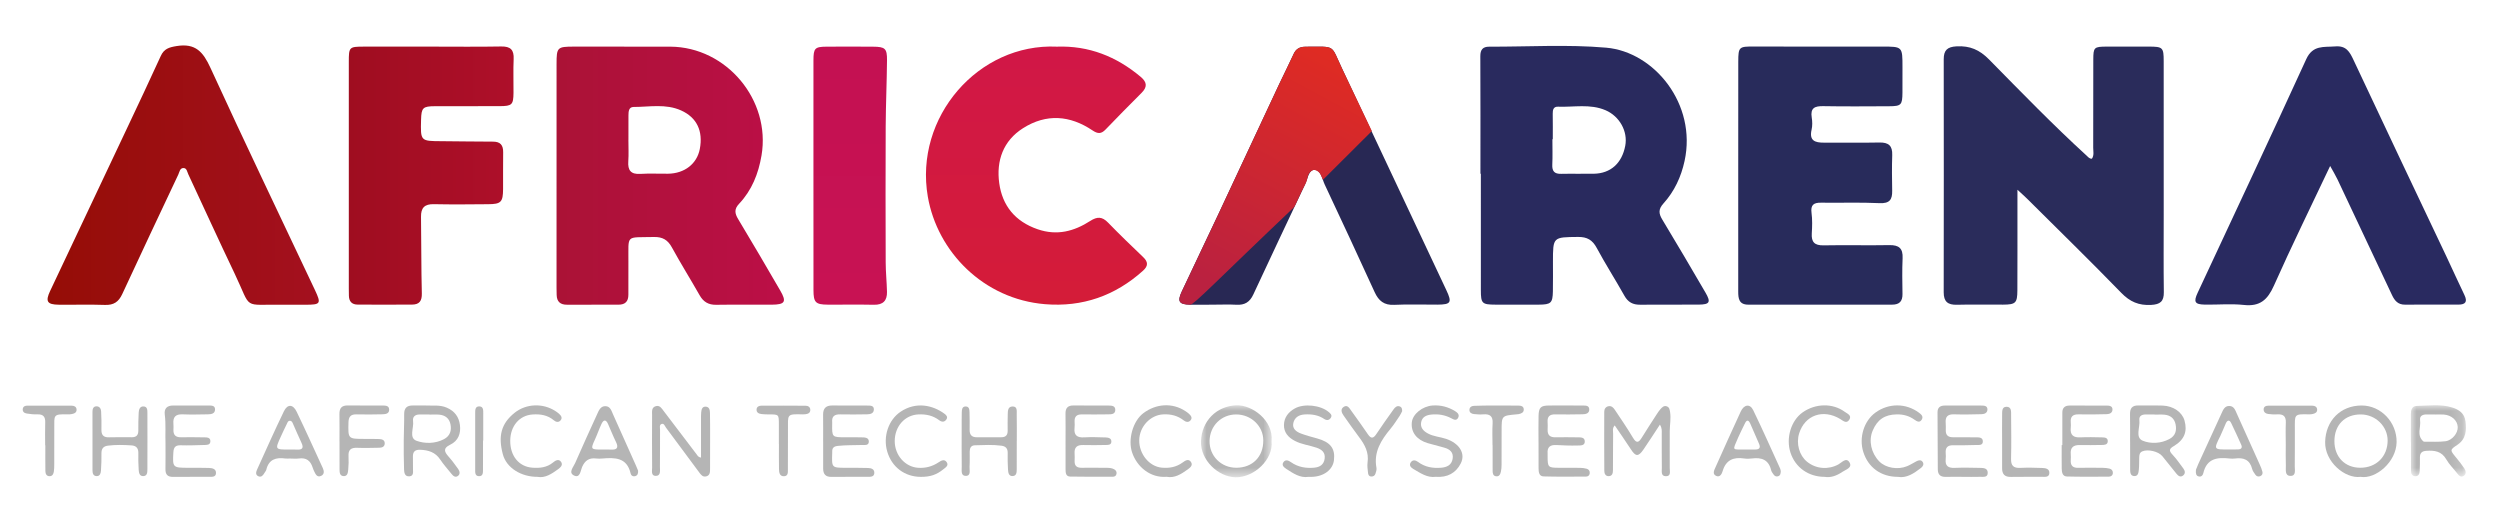 <?xml version="1.0" encoding="UTF-8"?>
<svg width="220px" height="46px" viewBox="0 0 220 46" version="1.1" xmlns="http://www.w3.org/2000/svg" xmlns:xlink="http://www.w3.org/1999/xlink">
    <title>logo-dark</title>
    <defs>
        <linearGradient x1="100%" y1="50%" x2="1.446%" y2="50%" id="linearGradient-1">
            <stop stop-color="#BC0F47" offset="0%"></stop>
            <stop stop-color="#AB1236" offset="100%"></stop>
        </linearGradient>
        <linearGradient x1="50%" y1="0%" x2="50%" y2="100%" id="linearGradient-2">
            <stop stop-color="#D11747" offset="0%"></stop>
            <stop stop-color="#D41C38" offset="100%"></stop>
        </linearGradient>
        <linearGradient x1="100%" y1="50%" x2="0%" y2="50%" id="linearGradient-3">
            <stop stop-color="#A4101F" offset="0%"></stop>
            <stop stop-color="#950D06" offset="100%"></stop>
        </linearGradient>
        <linearGradient x1="66.22%" y1="0%" x2="27.322%" y2="96.541%" id="linearGradient-4">
            <stop stop-color="#DF2B23" offset="0%"></stop>
            <stop stop-color="#BA2140" offset="100%"></stop>
        </linearGradient>
        <linearGradient x1="100%" y1="50%" x2="0%" y2="50%" id="linearGradient-5">
            <stop stop-color="#AE0F2A" offset="0%"></stop>
            <stop stop-color="#9F0D20" offset="100%"></stop>
        </linearGradient>
        <linearGradient x1="50%" y1="0%" x2="50%" y2="100%" id="linearGradient-6">
            <stop stop-color="#C41152" offset="0%"></stop>
            <stop stop-color="#C81253" offset="100%"></stop>
        </linearGradient>
        <polygon id="path-7" points="0 0 4.846 0 4.846 6.276 0 6.276"></polygon>
        <polygon id="path-9" points="0 0 6.228 0 6.228 6.335 0 6.335"></polygon>
    </defs>
    <g id="logo-dark" stroke="none" stroke-width="1" fill="none" fill-rule="evenodd">
        <g id="Group-92" transform="translate(2, 4)">
            <path d="M182.089,9.966 C182.298,9.653 182.201,9.315 182.202,8.999 C182.211,6.419 182.204,3.84 182.21,1.26 C182.213,0.159 182.271,0.106 183.403,0.101 C184.639,0.096 185.875,0.096 187.11,0.1 C188.323,0.105 188.404,0.179 188.405,1.372 C188.41,5.871 188.407,10.371 188.407,14.87 C188.407,17.15 188.386,19.43 188.417,21.709 C188.429,22.529 188.1,22.789 187.296,22.833 C186.218,22.892 185.438,22.558 184.676,21.774 C181.952,18.972 179.154,16.241 176.383,13.485 C176.155,13.259 175.912,13.047 175.535,12.698 C175.535,13.437 175.535,13.986 175.535,14.536 C175.534,16.876 175.54,19.216 175.529,21.555 C175.524,22.664 175.377,22.802 174.276,22.808 C172.919,22.815 171.562,22.782 170.207,22.819 C169.408,22.84 169.045,22.544 169.046,21.728 C169.057,14.889 169.057,8.049 169.048,1.21 C169.047,0.421 169.362,0.122 170.18,0.078 C171.353,0.016 172.193,0.377 173.037,1.233 C175.861,4.101 178.664,6.994 181.639,9.711 C181.766,9.828 181.876,9.98 182.089,9.966" id="Fill-1" fill="#2A2C5B"></path>
            <path d="M53.302,8.31 L53.299,8.31 C53.299,8.938 53.334,9.567 53.29,10.192 C53.233,10.988 53.511,11.357 54.36,11.302 C55.167,11.249 55.981,11.298 56.791,11.287 C58.246,11.266 59.329,10.417 59.582,9.116 C59.89,7.524 59.312,6.334 57.934,5.717 C56.58,5.11 55.156,5.413 53.76,5.413 C53.322,5.413 53.307,5.824 53.304,6.159 C53.297,6.876 53.302,7.593 53.302,8.31 L53.302,8.31 Z M52.929,0.105 C54.285,0.105 55.641,0.097 56.997,0.106 C61.944,0.141 65.839,4.811 65.014,9.678 C64.741,11.287 64.165,12.741 63.037,13.936 C62.599,14.4 62.652,14.776 62.962,15.288 C64.218,17.367 65.438,19.468 66.661,21.568 C67.238,22.56 67.09,22.804 65.907,22.812 C64.28,22.823 62.653,22.796 61.026,22.822 C60.342,22.833 59.897,22.565 59.565,21.979 C58.765,20.569 57.904,19.194 57.127,17.773 C56.764,17.109 56.305,16.838 55.543,16.856 C52.993,16.917 53.323,16.587 53.299,19.048 C53.29,20.008 53.29,20.968 53.297,21.927 C53.301,22.521 53.025,22.814 52.422,22.812 C50.915,22.808 49.409,22.806 47.902,22.815 C47.309,22.819 47.001,22.55 46.986,21.958 C46.98,21.748 46.975,21.538 46.975,21.329 C46.975,14.761 46.974,8.192 46.977,1.624 C46.978,0.163 47.041,0.104 48.499,0.102 C49.976,0.101 51.453,0.102 52.929,0.102 L52.929,0.105 Z" id="Fill-3" fill="url(#linearGradient-1)"></path>
            <path d="M134.645,8.25 L134.611,8.25 C134.611,8.997 134.637,9.746 134.602,10.491 C134.575,11.07 134.793,11.312 135.379,11.298 C136.34,11.276 137.303,11.308 138.264,11.289 C139.742,11.259 140.73,10.366 141.022,8.829 C141.264,7.553 140.514,6.227 139.289,5.701 C137.926,5.117 136.501,5.442 135.103,5.389 C134.705,5.374 134.634,5.664 134.64,6.006 C134.654,6.754 134.645,7.502 134.645,8.25 L134.645,8.25 Z M128.278,11.287 C128.278,7.84 128.287,4.394 128.269,0.948 C128.266,0.371 128.487,0.106 129.051,0.108 C132.483,0.117 135.936,-0.101 139.343,0.195 C143.577,0.564 147.332,5.163 146.243,10.163 C145.936,11.576 145.345,12.839 144.385,13.903 C143.931,14.406 143.954,14.782 144.281,15.322 C145.571,17.451 146.827,19.601 148.083,21.75 C148.575,22.591 148.458,22.798 147.481,22.806 C145.765,22.82 144.048,22.798 142.332,22.815 C141.695,22.821 141.266,22.596 140.946,22.022 C140.156,20.609 139.278,19.244 138.512,17.818 C138.134,17.114 137.664,16.843 136.87,16.851 C134.66,16.872 134.66,16.843 134.66,19.032 C134.66,19.901 134.671,20.771 134.654,21.64 C134.633,22.667 134.486,22.803 133.411,22.809 C132.146,22.816 130.881,22.815 129.616,22.809 C128.413,22.803 128.318,22.713 128.316,21.537 C128.312,18.12 128.315,14.703 128.315,11.287 L128.278,11.287 Z" id="Fill-5" fill="#292A5E"></path>
            <path d="M150.964,11.4 C150.964,8.072 150.958,4.744 150.968,1.415 C150.971,0.116 151.043,0.089 152.355,0.094 C156.12,0.108 159.886,0.101 163.651,0.1 C165.418,0.1 165.418,0.098 165.418,1.9 C165.418,2.65 165.423,3.399 165.416,4.149 C165.406,5.24 165.309,5.345 164.235,5.35 C162.307,5.358 160.379,5.376 158.452,5.341 C157.701,5.326 157.296,5.498 157.433,6.343 C157.491,6.693 157.498,7.075 157.419,7.418 C157.198,8.381 157.719,8.558 158.507,8.553 C160.133,8.54 161.761,8.576 163.386,8.541 C164.199,8.523 164.544,8.828 164.516,9.645 C164.481,10.693 164.493,11.744 164.512,12.793 C164.526,13.566 164.287,13.919 163.402,13.877 C161.689,13.795 159.969,13.861 158.252,13.836 C157.592,13.826 157.324,14.041 157.415,14.738 C157.493,15.328 157.475,15.938 157.437,16.534 C157.387,17.305 157.683,17.607 158.478,17.591 C160.405,17.553 162.334,17.606 164.261,17.57 C165.112,17.554 165.469,17.859 165.429,18.724 C165.38,19.771 165.405,20.823 165.419,21.872 C165.428,22.507 165.157,22.81 164.506,22.809 C160.288,22.803 156.071,22.802 151.854,22.81 C151.021,22.811 150.965,22.262 150.964,21.653 C150.964,18.235 150.964,14.817 150.964,11.4" id="Fill-7" fill="#282B5B"></path>
            <path d="M91.003,0.105 C93.821,0.005 96.245,0.97 98.381,2.762 C98.963,3.25 98.962,3.669 98.452,4.18 C97.391,5.243 96.331,6.308 95.293,7.394 C94.904,7.801 94.605,7.788 94.136,7.473 C92.155,6.143 90.076,5.983 88.03,7.279 C86.269,8.394 85.664,10.157 85.932,12.115 C86.202,14.086 87.319,15.486 89.309,16.173 C91.022,16.764 92.522,16.355 93.938,15.445 C94.564,15.043 94.992,15.058 95.506,15.587 C96.511,16.622 97.55,17.624 98.594,18.62 C99.042,19.046 99.055,19.4 98.588,19.82 C96.133,22.03 93.246,23.04 89.961,22.768 C84.546,22.32 80.488,18.154 79.649,13.311 C78.437,6.311 84.095,-0.209 91.003,0.105" id="Fill-9" fill="url(#linearGradient-2)"></path>
            <path d="M22.976,22.819 C19.24,22.751 20.218,23.363 18.639,20.057 C17.256,17.162 15.926,14.242 14.569,11.335 C14.471,11.124 14.44,10.801 14.165,10.788 C13.826,10.772 13.8,11.13 13.69,11.362 C12.042,14.862 10.383,18.358 8.762,21.87 C8.44,22.568 8.007,22.861 7.233,22.833 C5.878,22.785 4.521,22.83 3.165,22.814 C2.147,22.802 1.977,22.525 2.411,21.606 C4.664,16.832 6.924,12.061 9.177,7.288 C10.176,5.172 11.177,3.056 12.147,0.928 C12.436,0.294 12.871,0.163 13.542,0.053 C15.21,-0.219 15.88,0.574 16.523,1.977 C19.521,8.52 22.641,15.008 25.712,21.518 C26.283,22.729 26.22,22.814 24.875,22.818 C24.694,22.818 24.513,22.819 24.332,22.819 C23.88,22.819 23.428,22.819 22.976,22.819" id="Fill-11" fill="url(#linearGradient-3)"></path>
            <g id="Group-15" transform="translate(191.193, 0.076)" fill="#292A60">
                <path d="M11.86,10.529 C10.138,14.169 8.459,17.586 6.911,21.061 C6.359,22.3 5.687,22.916 4.269,22.76 C3.138,22.636 1.982,22.749 0.837,22.73 C-0.053,22.714 -0.176,22.495 0.199,21.691 C3.393,14.84 6.613,8.002 9.757,1.129 C10.334,-0.133 11.304,0.089 12.305,0.008 C13.272,-0.071 13.575,0.472 13.923,1.217 C16.618,6.975 19.355,12.714 22.075,18.46 C22.614,19.598 23.127,20.748 23.675,21.882 C23.962,22.475 23.778,22.729 23.149,22.73 C21.583,22.731 20.016,22.721 18.449,22.734 C17.836,22.739 17.539,22.392 17.304,21.891 C15.713,18.497 14.112,15.107 12.509,11.719 C12.344,11.371 12.141,11.042 11.86,10.529" id="Fill-13"></path>
            </g>
            <path d="M102.739,22.814 C101.761,22.796 101.582,22.537 101.988,21.669 C103.044,19.414 104.126,17.17 105.184,14.916 C106.993,11.06 108.79,7.199 110.597,3.342 C111.004,2.473 111.444,1.62 111.84,0.747 C112.043,0.302 112.371,0.121 112.834,0.114 C112.864,0.113 112.894,0.111 112.924,0.111 C115.586,0.111 115.087,-0.118 116.093,2.014 C119.164,8.523 122.226,15.036 125.285,21.549 C125.791,22.626 125.68,22.799 124.497,22.808 C123.231,22.817 121.963,22.762 120.701,22.826 C119.8,22.872 119.321,22.477 118.969,21.709 C117.523,18.544 116.056,15.388 114.574,12.239 C114.343,11.749 114.244,10.935 113.661,10.945 C113.158,10.953 113.07,11.75 112.845,12.229 C111.326,15.458 109.79,18.68 108.29,21.918 C107.978,22.589 107.53,22.859 106.806,22.818 C106.145,22.78 105.481,22.81 104.818,22.81 C104.125,22.816 103.431,22.827 102.739,22.814 Z" id="Fill-16" fill="#282854"></path>
            <path d="M102.739,22.814 C101.761,22.796 101.582,22.537 101.988,21.669 C103.044,19.414 104.126,17.17 105.184,14.916 C106.993,11.06 108.79,7.199 110.597,3.342 C111.004,2.473 111.444,1.62 111.84,0.747 C112.043,0.302 112.371,0.121 112.834,0.114 C112.864,0.113 112.894,0.111 112.924,0.111 C115.586,0.111 115.087,-0.118 116.093,2.014 C116.888,3.7 117.765,5.539 118.723,7.532 C116.736,9.516 115.302,10.945 114.42,11.82 C114.222,11.459 114.222,11.091 113.661,10.945 C113.527,10.945 113.286,11.091 113.165,11.315 C113.073,11.486 113.038,11.872 112.924,12.087 C112.336,13.187 112.005,14.117 111.84,14.272 C105.184,20.587 103.073,22.82 102.739,22.814 Z" id="Fill-16" fill="url(#linearGradient-4)"></path>
            <path d="M35.962,0.102 C38.009,0.102 40.057,0.128 42.104,0.09 C42.934,0.075 43.239,0.39 43.201,1.202 C43.155,2.189 43.199,3.18 43.188,4.169 C43.177,5.221 43.055,5.337 41.967,5.341 C40.069,5.347 38.172,5.338 36.275,5.346 C35.208,5.351 35.082,5.484 35.054,6.533 C35.003,8.422 35.003,8.416 36.863,8.425 C38.368,8.432 39.873,8.466 41.378,8.464 C42.042,8.463 42.288,8.778 42.278,9.407 C42.26,10.485 42.28,11.565 42.271,12.644 C42.262,13.783 42.092,13.961 40.97,13.97 C39.374,13.983 37.777,14.003 36.182,13.967 C35.362,13.949 35.037,14.287 35.049,15.083 C35.082,17.329 35.064,19.577 35.121,21.823 C35.138,22.486 34.901,22.799 34.27,22.804 C32.675,22.817 31.079,22.809 29.483,22.805 C28.967,22.803 28.712,22.53 28.703,22.021 C28.699,21.812 28.695,21.602 28.695,21.392 C28.694,14.739 28.694,8.085 28.695,1.432 C28.695,0.143 28.731,0.106 29.999,0.103 C31.987,0.099 33.974,0.102 35.962,0.102" id="Fill-18" fill="url(#linearGradient-5)"></path>
            <path d="M69.583,11.376 C69.583,8.021 69.579,4.666 69.584,1.311 C69.586,0.232 69.707,0.113 70.77,0.106 C72.125,0.097 73.479,0.098 74.834,0.108 C75.886,0.115 76.066,0.265 76.057,1.297 C76.04,3.242 75.951,5.187 75.941,7.132 C75.922,11.116 75.928,15.1 75.941,19.085 C75.944,19.951 76.035,20.817 76.055,21.684 C76.073,22.447 75.719,22.837 74.901,22.819 C73.547,22.789 72.192,22.821 70.838,22.809 C69.771,22.801 69.588,22.618 69.586,21.531 C69.578,18.146 69.583,14.761 69.583,11.376" id="Fill-20" fill="url(#linearGradient-6)"></path>
            <path d="M144.071,33.369 C143.552,34.156 143.101,34.866 142.624,35.558 C142.174,36.21 141.939,36.189 141.516,35.537 C141.061,34.836 140.58,34.15 140.096,33.436 C139.863,33.689 139.958,33.945 139.955,34.174 C139.941,35.241 139.95,36.309 139.94,37.376 C139.938,37.627 139.889,37.899 139.559,37.902 C139.276,37.904 139.18,37.663 139.179,37.437 C139.167,35.703 139.166,33.968 139.174,32.234 C139.175,32 139.29,31.795 139.552,31.746 C139.813,31.698 139.978,31.872 140.101,32.057 C140.644,32.871 141.201,33.679 141.7,34.52 C142.012,35.046 142.209,34.948 142.479,34.51 C142.91,33.81 143.361,33.122 143.807,32.431 C143.904,32.282 144.004,32.132 144.123,32.001 C144.272,31.837 144.438,31.659 144.697,31.765 C144.912,31.854 144.933,32.056 144.967,32.262 C145.058,32.819 144.942,33.369 144.938,33.922 C144.929,35.012 144.941,36.102 144.938,37.192 C144.937,37.484 145.068,37.913 144.595,37.908 C144.139,37.903 144.246,37.464 144.242,37.177 C144.226,36.177 144.238,35.176 144.233,34.175 C144.232,33.939 144.276,33.69 144.071,33.369" id="Fill-22" fill="#B5B5B5"></path>
            <path d="M187.61,32.488 L187.61,32.471 C187.365,32.471 187.12,32.475 186.876,32.471 C186.521,32.466 186.214,32.572 186.265,32.981 C186.342,33.603 185.867,34.501 186.571,34.787 C187.255,35.066 188.145,35.039 188.901,34.638 C189.439,34.353 189.563,33.89 189.452,33.342 C189.346,32.821 188.995,32.543 188.476,32.493 C188.189,32.466 187.898,32.488 187.61,32.488 L187.61,32.488 Z M185.447,34.853 C185.447,34.053 185.459,33.254 185.442,32.455 C185.431,31.932 185.628,31.666 186.183,31.681 C186.897,31.7 187.612,31.666 188.325,31.692 C189.258,31.727 190.03,32.274 190.236,33.004 C190.508,33.967 190.227,34.704 189.292,35.257 C188.891,35.494 188.846,35.649 189.166,35.993 C189.528,36.381 189.836,36.821 190.151,37.251 C190.294,37.447 190.322,37.685 190.107,37.849 C189.878,38.024 189.688,37.883 189.536,37.696 C189.117,37.178 188.704,36.654 188.281,36.138 C187.939,35.72 186.999,35.507 186.522,35.72 C186.267,35.833 186.258,36.053 186.251,36.277 C186.24,36.632 186.255,36.99 186.216,37.341 C186.189,37.596 186.154,37.931 185.782,37.892 C185.47,37.86 185.455,37.563 185.453,37.318 C185.445,36.496 185.45,35.674 185.45,34.853 L185.447,34.853 Z" id="Fill-24" fill="#B5B5B5"></path>
            <g id="Group-28" transform="translate(210.154, 31.662)">
                <mask id="mask-8" fill="white">
                    <use xlink:href="#path-7"></use>
                </mask>
                <g id="Clip-27"></g>
                <path d="M2.155,0.815 L2.155,0.81 C1.91,0.81 1.664,0.813 1.419,0.809 C1.059,0.803 0.756,0.917 0.814,1.326 C0.901,1.948 0.484,2.653 1.109,3.186 C1.138,3.211 1.195,3.21 1.239,3.209 C1.84,3.202 2.448,3.243 3.042,3.168 C3.653,3.092 4.156,2.442 4.127,1.903 C4.097,1.327 3.576,0.864 2.891,0.818 C2.647,0.802 2.401,0.815 2.155,0.815 L2.155,0.815 Z M0,3.19 C0,2.39 -0.001,1.591 0.001,0.791 C0.001,0.43 0.09,0.069 0.512,0.06 C1.552,0.039 2.601,-0.124 3.632,0.195 C4.261,0.388 4.723,0.728 4.807,1.406 C4.906,2.203 4.869,2.966 4.095,3.483 C3.426,3.931 3.438,3.939 3.97,4.585 C4.224,4.894 4.472,5.209 4.695,5.54 C4.835,5.75 4.911,6.026 4.667,6.202 C4.403,6.391 4.226,6.184 4.066,5.976 C3.754,5.571 3.373,5.208 3.123,4.769 C2.709,4.041 2.084,3.959 1.353,4.011 C0.958,4.039 0.795,4.215 0.799,4.595 C0.802,4.995 0.799,5.395 0.779,5.794 C0.767,6.03 0.682,6.249 0.394,6.246 C0.107,6.243 0.017,6.022 0.014,5.788 C0.004,4.922 0.01,4.056 0.01,3.19 L0,3.19 Z" id="Fill-26" fill="#B5B5B5" mask="url(#mask-8)"></path>
            </g>
            <path d="M35.787,32.485 L35.787,32.475 C35.497,32.475 35.206,32.474 34.915,32.475 C34.53,32.476 34.295,32.677 34.35,33.051 C34.438,33.651 33.955,34.538 34.659,34.792 C35.385,35.054 36.296,35.056 37.074,34.645 C37.599,34.367 37.754,33.894 37.643,33.341 C37.539,32.819 37.181,32.538 36.658,32.49 C36.37,32.463 36.078,32.485 35.787,32.485 M35.499,31.684 C36.048,31.721 36.697,31.602 37.325,31.878 C38.007,32.178 38.382,32.679 38.473,33.396 C38.57,34.154 38.324,34.795 37.623,35.132 C36.979,35.441 37.089,35.745 37.467,36.173 C37.776,36.522 38.056,36.9 38.326,37.282 C38.46,37.472 38.515,37.725 38.296,37.884 C38.066,38.051 37.878,37.883 37.73,37.699 C37.396,37.282 37.033,36.883 36.739,36.439 C36.309,35.789 35.689,35.604 34.966,35.579 C34.548,35.564 34.332,35.734 34.337,36.159 C34.341,36.538 34.338,36.916 34.343,37.294 C34.346,37.56 34.406,37.886 34.027,37.917 C33.621,37.951 33.567,37.594 33.557,37.316 C33.526,36.451 33.526,35.585 33.53,34.719 C33.534,33.964 33.577,33.207 33.567,32.452 C33.56,31.909 33.805,31.674 34.333,31.683 C34.691,31.689 35.049,31.684 35.499,31.684" id="Fill-29" fill="#B5B5B5"></path>
            <path d="M59.689,36.272 C59.689,35.137 59.688,34.051 59.689,32.965 C59.689,32.743 59.684,32.519 59.704,32.299 C59.727,32.049 59.78,31.769 60.103,31.785 C60.416,31.799 60.472,32.078 60.477,32.328 C60.491,33.017 60.489,33.706 60.49,34.395 C60.491,35.351 60.492,36.306 60.485,37.262 C60.484,37.528 60.49,37.828 60.157,37.919 C59.836,38.007 59.673,37.764 59.512,37.547 C58.545,36.244 57.581,34.939 56.611,33.638 C56.509,33.501 56.437,33.249 56.242,33.302 C55.995,33.368 56.086,33.638 56.084,33.823 C56.075,34.912 56.089,36.001 56.074,37.09 C56.07,37.4 56.176,37.879 55.704,37.879 C55.266,37.878 55.39,37.413 55.387,37.13 C55.373,35.596 55.377,34.063 55.384,32.529 C55.386,32.23 55.31,31.859 55.711,31.742 C56.06,31.641 56.223,31.931 56.398,32.161 C57.367,33.437 58.336,34.712 59.306,35.986 C59.384,36.088 59.432,36.224 59.689,36.272" id="Fill-31" fill="#B5B5B5"></path>
            <path d="M205.7,37.162 C207.106,37.167 208.104,36.181 208.112,34.776 C208.12,33.522 207.054,32.478 205.758,32.47 C204.353,32.46 203.431,33.389 203.428,34.818 C203.426,36.208 204.346,37.157 205.7,37.162 M205.729,37.964 C204.344,38.14 202.566,36.618 202.613,34.882 C202.662,33.022 203.96,31.683 205.83,31.684 C207.525,31.685 208.926,33.162 208.901,34.906 C208.877,36.654 207.071,38.182 205.729,37.964" id="Fill-33" fill="#B5B5B5"></path>
            <g id="Group-37" transform="translate(103.684, 31.666)">
                <mask id="mask-10" fill="white">
                    <use xlink:href="#path-9"></use>
                </mask>
                <g id="Clip-36"></g>
                <path d="M3.1,0.805 C1.794,0.804 0.781,1.81 0.757,3.13 C0.733,4.454 1.775,5.5 3.114,5.498 C4.539,5.495 5.498,4.52 5.488,3.084 C5.48,1.824 4.412,0.805 3.1,0.805 M6.216,3.162 C6.384,4.761 4.679,6.363 3.043,6.334 C1.522,6.308 -0.058,4.818 0.002,3.164 C0.066,1.384 1.362,0.066 3.119,0.001 C4.492,-0.049 6.397,1.32 6.216,3.162" id="Fill-35" fill="#B5B5B5" mask="url(#mask-10)"></path>
            </g>
            <path d="M133.389,34.871 C133.389,34.116 133.375,33.36 133.393,32.605 C133.41,31.859 133.581,31.691 134.304,31.685 C135.286,31.676 136.269,31.679 137.252,31.689 C137.509,31.691 137.855,31.654 137.855,32.039 C137.855,32.38 137.551,32.452 137.273,32.456 C136.469,32.47 135.664,32.481 134.861,32.465 C134.375,32.455 134.156,32.651 134.189,33.137 C134.204,33.358 134.2,33.582 134.191,33.803 C134.17,34.284 134.397,34.491 134.876,34.482 C135.523,34.469 136.171,34.476 136.819,34.485 C137.084,34.489 137.433,34.465 137.46,34.812 C137.492,35.242 137.075,35.197 136.82,35.205 C136.197,35.225 135.571,35.194 134.948,35.163 C134.412,35.135 134.143,35.348 134.19,35.9 C134.197,35.989 134.19,36.078 134.19,36.167 C134.19,37.11 134.237,37.16 135.159,37.165 C135.785,37.168 136.41,37.16 137.035,37.17 C137.234,37.173 137.437,37.196 137.628,37.249 C137.815,37.302 137.923,37.45 137.897,37.657 C137.874,37.839 137.744,37.939 137.576,37.939 C136.326,37.944 135.075,37.962 133.826,37.924 C133.429,37.912 133.397,37.523 133.394,37.205 C133.386,36.427 133.391,35.649 133.391,34.871 L133.389,34.871 Z" id="Fill-38" fill="#B5B5B5"></path>
            <path d="M70.436,34.831 C70.436,34.053 70.443,33.275 70.433,32.497 C70.426,31.944 70.674,31.677 71.239,31.683 C72.267,31.693 73.294,31.68 74.321,31.69 C74.58,31.692 74.925,31.67 74.899,32.062 C74.878,32.395 74.574,32.456 74.295,32.46 C73.514,32.47 72.731,32.483 71.95,32.464 C71.447,32.452 71.182,32.63 71.232,33.159 C71.236,33.203 71.233,33.248 71.232,33.292 C71.215,34.479 71.215,34.479 72.387,34.48 C72.856,34.481 73.325,34.472 73.794,34.486 C74.078,34.494 74.463,34.479 74.457,34.865 C74.451,35.238 74.068,35.153 73.819,35.16 C73.127,35.18 72.437,35.165 71.746,35.237 C71.369,35.277 71.221,35.414 71.236,35.768 C71.238,35.812 71.235,35.857 71.234,35.901 C71.192,37.165 71.192,37.163 72.448,37.166 C73.095,37.167 73.743,37.163 74.39,37.183 C74.669,37.192 74.959,37.278 74.94,37.63 C74.921,37.963 74.628,37.96 74.381,37.961 C73.309,37.965 72.237,37.953 71.165,37.966 C70.644,37.973 70.438,37.715 70.438,37.232 C70.439,36.432 70.438,35.631 70.438,34.831 L70.436,34.831 Z" id="Fill-40" fill="#B5B5B5"></path>
            <path d="M179.486,35.163 C179.486,34.209 179.487,33.255 179.486,32.301 C179.485,31.881 179.715,31.691 180.113,31.689 C181.207,31.684 182.301,31.685 183.395,31.691 C183.622,31.693 183.885,31.722 183.898,32.013 C183.911,32.318 183.663,32.44 183.403,32.446 C182.578,32.467 181.751,32.482 180.925,32.463 C180.4,32.45 180.184,32.668 180.227,33.177 C180.24,33.332 180.242,33.49 180.226,33.644 C180.159,34.289 180.459,34.522 181.088,34.488 C181.712,34.454 182.339,34.476 182.964,34.488 C183.208,34.493 183.507,34.507 183.482,34.855 C183.46,35.145 183.187,35.154 182.964,35.157 C182.316,35.168 181.668,35.177 181.021,35.164 C180.463,35.152 180.178,35.376 180.226,35.956 C180.241,36.132 180.239,36.312 180.227,36.489 C180.195,36.966 180.399,37.182 180.893,37.169 C181.607,37.15 182.322,37.161 183.037,37.169 C183.236,37.171 183.439,37.189 183.632,37.236 C183.819,37.281 183.944,37.418 183.933,37.625 C183.921,37.842 183.767,37.945 183.573,37.946 C182.346,37.951 181.117,37.965 179.89,37.932 C179.491,37.921 179.437,37.553 179.432,37.23 C179.422,36.542 179.429,35.852 179.429,35.163 C179.448,35.163 179.467,35.163 179.486,35.163" id="Fill-42" fill="#B5B5B5"></path>
            <path d="M91.768,34.818 C91.768,34.016 91.779,33.215 91.764,32.414 C91.754,31.913 91.959,31.675 92.476,31.681 C93.504,31.693 94.533,31.681 95.562,31.689 C95.833,31.691 96.151,31.706 96.145,32.078 C96.14,32.443 95.824,32.459 95.552,32.462 C94.77,32.471 93.987,32.478 93.204,32.467 C92.75,32.46 92.542,32.657 92.564,33.108 C92.573,33.285 92.581,33.465 92.561,33.641 C92.489,34.279 92.76,34.528 93.404,34.488 C94.028,34.45 94.656,34.477 95.282,34.494 C95.532,34.501 95.822,34.559 95.8,34.882 C95.78,35.179 95.487,35.155 95.271,35.159 C94.623,35.17 93.974,35.182 93.326,35.162 C92.791,35.146 92.526,35.354 92.564,35.905 C92.579,36.127 92.573,36.351 92.566,36.573 C92.552,37.002 92.771,37.169 93.184,37.164 C93.9,37.156 94.615,37.164 95.331,37.167 C95.577,37.168 95.825,37.172 96.048,37.298 C96.195,37.382 96.28,37.503 96.255,37.682 C96.228,37.87 96.103,37.952 95.929,37.953 C94.677,37.954 93.425,37.964 92.174,37.938 C91.779,37.93 91.771,37.583 91.769,37.288 C91.765,36.464 91.768,35.641 91.768,34.818" id="Fill-44" fill="#B5B5B5"></path>
            <path d="M12.564,34.994 C12.529,34.215 12.611,33.347 12.5,32.48 C12.433,31.961 12.692,31.684 13.232,31.685 C14.261,31.687 15.289,31.679 16.317,31.688 C16.575,31.69 16.928,31.651 16.924,32.034 C16.921,32.413 16.58,32.457 16.282,32.461 C15.544,32.472 14.805,32.493 14.069,32.462 C13.448,32.437 13.208,32.705 13.26,33.297 C13.275,33.474 13.269,33.654 13.263,33.831 C13.249,34.277 13.46,34.484 13.91,34.479 C14.581,34.471 15.252,34.472 15.922,34.486 C16.181,34.491 16.531,34.466 16.513,34.849 C16.499,35.176 16.177,35.154 15.937,35.16 C15.266,35.178 14.595,35.207 13.926,35.185 C13.47,35.169 13.284,35.33 13.258,35.789 C13.179,37.136 13.194,37.164 14.565,37.166 C15.169,37.166 15.773,37.16 16.376,37.179 C16.671,37.189 17.015,37.247 17.008,37.625 C17.001,38 16.651,37.959 16.391,37.961 C15.34,37.967 14.289,37.953 13.238,37.967 C12.749,37.974 12.552,37.758 12.56,37.284 C12.574,36.55 12.564,35.815 12.564,34.994" id="Fill-46" fill="#B5B5B5"></path>
            <path d="M170.71,37.962 C170.218,37.962 169.726,37.952 169.234,37.965 C168.762,37.978 168.527,37.775 168.526,37.296 C168.522,35.626 168.514,33.957 168.502,32.288 C168.5,31.856 168.739,31.691 169.135,31.689 C170.208,31.686 171.281,31.682 172.355,31.69 C172.597,31.692 172.898,31.695 172.894,32.04 C172.89,32.344 172.629,32.443 172.372,32.449 C171.567,32.468 170.761,32.487 169.957,32.461 C169.4,32.444 169.175,32.669 169.221,33.211 C169.24,33.432 169.231,33.655 169.228,33.878 C169.222,34.301 169.443,34.479 169.852,34.478 C170.523,34.475 171.194,34.475 171.865,34.484 C172.13,34.488 172.477,34.47 172.49,34.827 C172.503,35.219 172.137,35.153 171.884,35.16 C171.213,35.178 170.542,35.193 169.872,35.182 C169.375,35.173 169.184,35.402 169.222,35.875 C169.237,36.052 169.239,36.233 169.221,36.409 C169.16,37.002 169.443,37.196 170.01,37.172 C170.747,37.142 171.486,37.159 172.224,37.173 C172.535,37.179 172.923,37.182 172.92,37.613 C172.917,38.041 172.525,37.953 172.253,37.96 C171.739,37.975 171.224,37.964 170.71,37.964 L170.71,37.962 Z" id="Fill-48" fill="#B5B5B5"></path>
            <path d="M151.666,35.557 C151.933,35.557 152.201,35.559 152.468,35.557 C152.84,35.554 152.945,35.387 152.793,35.046 C152.532,34.457 152.286,33.863 152.022,33.276 C151.878,32.956 151.716,32.905 151.547,33.272 C151.361,33.675 151.144,34.065 150.971,34.473 C150.433,35.74 150.379,35.537 151.666,35.557 M154.709,37.469 C154.699,37.683 154.67,37.859 154.454,37.915 C154.277,37.962 154.15,37.878 154.059,37.735 C153.987,37.623 153.891,37.512 153.862,37.388 C153.647,36.456 153.016,36.229 152.154,36.347 C151.935,36.377 151.703,36.38 151.485,36.346 C150.546,36.202 149.881,36.479 149.594,37.452 C149.523,37.694 149.362,38.027 149.033,37.884 C148.664,37.724 148.844,37.386 148.958,37.131 C149.694,35.486 150.431,33.842 151.188,32.208 C151.476,31.586 152,31.515 152.278,32.087 C153.103,33.788 153.869,35.517 154.654,37.237 C154.69,37.316 154.695,37.409 154.709,37.469" id="Fill-50" fill="#B5B5B5"></path>
            <path d="M10.975,34.817 C10.975,35.64 10.98,36.463 10.971,37.285 C10.968,37.549 10.973,37.884 10.612,37.898 C10.252,37.911 10.221,37.569 10.203,37.313 C10.168,36.826 10.168,36.335 10.174,35.847 C10.179,35.432 9.971,35.221 9.577,35.195 C8.886,35.149 8.194,35.131 7.503,35.216 C7.103,35.266 6.923,35.477 6.928,35.886 C6.935,36.396 6.921,36.909 6.885,37.418 C6.869,37.633 6.806,37.897 6.517,37.898 C6.185,37.899 6.14,37.62 6.139,37.372 C6.131,35.66 6.132,33.948 6.138,32.235 C6.138,32.007 6.192,31.761 6.486,31.756 C6.758,31.751 6.886,31.962 6.898,32.197 C6.926,32.73 6.94,33.264 6.926,33.797 C6.913,34.273 7.097,34.497 7.591,34.483 C8.261,34.465 8.932,34.473 9.602,34.477 C9.992,34.48 10.172,34.296 10.172,33.908 C10.172,33.375 10.171,32.84 10.205,32.308 C10.221,32.041 10.307,31.731 10.661,31.767 C10.982,31.8 10.969,32.107 10.972,32.348 C10.98,33.171 10.975,33.994 10.975,34.817" id="Fill-52" fill="#B5B5B5"></path>
            <path d="M194.108,35.55 C194.397,35.55 194.685,35.56 194.973,35.547 C195.231,35.535 195.341,35.394 195.231,35.147 C194.941,34.503 194.652,33.858 194.341,33.223 C194.193,32.922 194.006,32.966 193.875,33.248 C193.708,33.608 193.576,33.986 193.4,34.341 C192.794,35.565 192.79,35.563 194.108,35.55 M191.243,37.338 C191.289,37.223 191.358,37.036 191.44,36.854 C192.124,35.358 192.807,33.861 193.497,32.367 C193.636,32.066 193.77,31.717 194.181,31.725 C194.592,31.734 194.7,32.091 194.837,32.395 C195.513,33.896 196.191,35.395 196.865,36.897 C196.955,37.098 197.042,37.305 197.094,37.519 C197.133,37.676 197.072,37.834 196.901,37.902 C196.738,37.967 196.581,37.924 196.482,37.785 C196.368,37.623 196.235,37.452 196.189,37.266 C195.985,36.449 195.434,36.245 194.675,36.35 C194.522,36.371 194.361,36.366 194.207,36.349 C193.129,36.224 192.195,36.339 191.896,37.624 C191.851,37.817 191.719,37.999 191.455,37.918 C191.277,37.864 191.206,37.696 191.243,37.338" id="Fill-54" fill="#B5B5B5"></path>
            <path d="M23.481,35.562 C23.682,35.562 23.883,35.551 24.083,35.564 C24.555,35.595 24.774,35.471 24.528,34.962 C24.268,34.423 24.043,33.867 23.796,33.321 C23.742,33.204 23.698,33.052 23.546,33.032 C23.343,33.005 23.298,33.191 23.233,33.322 C23.054,33.679 22.887,34.042 22.72,34.405 C22.19,35.562 22.191,35.562 23.481,35.562 M23.507,36.351 C23.373,36.351 23.236,36.367 23.105,36.348 C22.278,36.23 21.65,36.43 21.434,37.337 C21.409,37.44 21.324,37.529 21.268,37.625 C21.149,37.828 20.999,38.024 20.74,37.912 C20.471,37.797 20.522,37.544 20.616,37.336 C21.397,35.616 22.163,33.888 22.986,32.188 C23.298,31.543 23.786,31.565 24.102,32.223 C24.893,33.865 25.641,35.527 26.403,37.183 C26.525,37.447 26.559,37.737 26.255,37.878 C25.921,38.033 25.781,37.753 25.662,37.506 C25.604,37.385 25.551,37.262 25.51,37.135 C25.324,36.547 24.955,36.256 24.31,36.346 C24.047,36.382 23.775,36.352 23.507,36.351" id="Fill-56" fill="#B5B5B5"></path>
            <path d="M51.185,35.562 C51.362,35.562 51.541,35.551 51.717,35.564 C52.263,35.602 52.475,35.438 52.201,34.882 C51.947,34.367 51.739,33.831 51.506,33.306 C51.32,32.887 51.105,32.932 50.933,33.302 C50.718,33.762 50.555,34.246 50.342,34.706 C49.973,35.504 49.995,35.553 50.852,35.562 C50.963,35.563 51.074,35.562 51.185,35.562 M54.154,37.423 C54.164,37.668 54.112,37.833 53.909,37.896 C53.695,37.962 53.535,37.843 53.493,37.66 C53.172,36.255 52.119,36.254 51.005,36.349 C50.828,36.364 50.646,36.371 50.47,36.348 C49.85,36.269 49.48,36.518 49.224,37.096 C49.089,37.403 49.054,38.098 48.524,37.85 C47.983,37.597 48.46,37.102 48.61,36.755 C49.238,35.309 49.897,33.877 50.551,32.442 C50.698,32.118 50.846,31.739 51.271,31.742 C51.71,31.745 51.81,32.159 51.952,32.474 C52.631,33.972 53.298,35.475 53.968,36.977 C54.041,37.139 54.104,37.304 54.154,37.423" id="Fill-58" fill="#B5B5B5"></path>
            <path d="M113.138,37.964 C112.419,38.078 111.802,37.66 111.184,37.256 C110.973,37.118 110.754,36.925 110.953,36.658 C111.14,36.408 111.392,36.523 111.607,36.673 C112.223,37.106 112.912,37.222 113.647,37.156 C114.152,37.111 114.502,36.882 114.57,36.359 C114.639,35.821 114.327,35.557 113.847,35.394 C113.215,35.179 112.54,35.112 111.936,34.792 C111.352,34.483 110.972,34.047 110.989,33.38 C111.005,32.725 111.386,32.256 111.943,31.944 C112.76,31.487 114.222,31.653 114.927,32.258 C115.084,32.393 115.255,32.533 115.116,32.76 C114.973,32.994 114.745,33.014 114.534,32.872 C114.006,32.516 113.426,32.434 112.807,32.471 C112.302,32.501 111.929,32.733 111.816,33.215 C111.697,33.727 112.073,33.995 112.489,34.152 C112.947,34.324 113.424,34.448 113.898,34.579 C115.078,34.904 115.516,35.467 115.386,36.512 C115.282,37.349 114.475,37.945 113.421,37.964 C113.354,37.965 113.287,37.964 113.138,37.964" id="Fill-60" fill="#B5B5B5"></path>
            <path d="M87.475,34.805 C87.475,35.629 87.481,36.452 87.472,37.275 C87.469,37.54 87.474,37.874 87.117,37.893 C86.754,37.913 86.722,37.57 86.704,37.314 C86.67,36.827 86.671,36.336 86.677,35.847 C86.681,35.465 86.499,35.272 86.131,35.222 C85.351,35.118 84.569,35.163 83.788,35.185 C83.447,35.194 83.338,35.43 83.335,35.731 C83.33,36.176 83.351,36.622 83.321,37.066 C83.301,37.369 83.47,37.865 82.999,37.878 C82.533,37.89 82.637,37.398 82.633,37.088 C82.618,35.975 82.627,34.863 82.627,33.75 C82.628,33.261 82.624,32.771 82.636,32.282 C82.642,32.059 82.658,31.787 82.947,31.77 C83.291,31.748 83.311,32.043 83.318,32.288 C83.333,32.8 83.335,33.312 83.328,33.824 C83.322,34.263 83.511,34.485 83.968,34.479 C84.683,34.47 85.398,34.473 86.114,34.477 C86.509,34.479 86.68,34.285 86.675,33.9 C86.669,33.433 86.669,32.965 86.681,32.498 C86.689,32.188 86.676,31.788 87.086,31.77 C87.553,31.748 87.466,32.179 87.472,32.469 C87.488,33.248 87.478,34.026 87.478,34.805 L87.475,34.805 Z" id="Fill-62" fill="#B5B5B5"></path>
            <path d="M124.341,37.96 C123.604,38.063 122.987,37.629 122.354,37.257 C122.156,37.139 121.984,36.949 122.136,36.705 C122.304,36.434 122.573,36.489 122.781,36.645 C123.389,37.102 124.071,37.22 124.808,37.162 C125.324,37.122 125.736,36.928 125.831,36.382 C125.931,35.811 125.586,35.523 125.072,35.386 C124.598,35.26 124.123,35.137 123.652,35 C122.666,34.711 122.149,34.033 122.24,33.164 C122.317,32.431 123.178,31.745 124.074,31.683 C124.792,31.634 125.446,31.81 126.053,32.182 C126.279,32.32 126.463,32.508 126.307,32.781 C126.154,33.05 125.913,32.916 125.72,32.812 C125.169,32.518 124.584,32.42 123.969,32.48 C123.542,32.522 123.166,32.67 123.066,33.135 C122.961,33.631 123.264,33.936 123.66,34.148 C124.158,34.416 124.734,34.443 125.262,34.621 C126.426,35.016 126.993,35.911 126.546,36.784 C126.119,37.619 125.378,38.04 124.341,37.96" id="Fill-64" fill="#B5B5B5"></path>
            <path d="M158.576,37.964 C157.134,37.963 155.987,37.129 155.564,35.837 C155.145,34.559 155.608,33.015 156.625,32.294 C157.758,31.491 159.27,31.46 160.33,32.234 C160.562,32.404 160.985,32.552 160.735,32.939 C160.486,33.324 160.183,33.019 159.928,32.866 C158.43,31.966 156.827,32.53 156.325,34.139 C156.046,35.034 156.334,36.073 157.013,36.626 C157.807,37.273 158.881,37.356 159.778,36.869 C160.08,36.705 160.46,36.219 160.747,36.678 C161.048,37.161 160.423,37.323 160.132,37.523 C159.65,37.854 159.1,38.058 158.576,37.964" id="Fill-66" fill="#B5B5B5"></path>
            <path d="M45.302,37.963 C43.854,37.969 42.57,37.17 42.252,35.984 C41.823,34.384 42.096,33.274 43.288,32.323 C44.303,31.513 45.768,31.46 46.864,32.166 C46.976,32.238 47.088,32.313 47.186,32.403 C47.358,32.559 47.52,32.749 47.343,32.977 C47.174,33.194 46.929,33.15 46.745,32.993 C46.194,32.526 45.554,32.425 44.861,32.474 C43.709,32.556 42.916,33.482 42.901,34.771 C42.887,36.111 43.656,37.063 44.831,37.155 C45.493,37.207 46.124,37.146 46.666,36.699 C46.875,36.527 47.161,36.351 47.369,36.637 C47.574,36.919 47.315,37.143 47.101,37.299 C46.537,37.709 45.954,38.091 45.302,37.963" id="Fill-68" fill="#B5B5B5"></path>
            <path d="M100.67,37.958 C99.216,38.077 98.05,37.073 97.627,35.822 C97.238,34.672 97.7,33.05 98.611,32.362 C99.747,31.506 101.171,31.431 102.304,32.171 C102.415,32.244 102.528,32.319 102.625,32.41 C102.791,32.567 102.959,32.753 102.772,32.983 C102.597,33.199 102.356,33.141 102.17,32.997 C101.633,32.577 101.035,32.428 100.356,32.465 C99.228,32.525 98.27,33.538 98.253,34.738 C98.237,35.952 99.13,37.048 100.225,37.153 C100.89,37.217 101.51,37.109 102.066,36.703 C102.295,36.537 102.6,36.321 102.816,36.67 C102.996,36.961 102.715,37.167 102.504,37.32 C101.938,37.731 101.347,38.094 100.67,37.958" id="Fill-70" fill="#B5B5B5"></path>
            <path d="M79.043,37.964 C77.619,37.964 76.477,37.107 76.076,35.735 C75.689,34.411 76.19,32.95 77.241,32.24 C78.609,31.316 80.081,31.653 81.11,32.407 C81.279,32.531 81.43,32.686 81.283,32.909 C81.107,33.175 80.861,33.142 80.644,32.977 C80.099,32.565 79.489,32.437 78.817,32.468 C77.632,32.523 76.742,33.511 76.736,34.807 C76.731,36.064 77.657,37.099 78.813,37.167 C79.466,37.205 80.047,37.047 80.586,36.691 C80.813,36.542 81.089,36.369 81.298,36.655 C81.519,36.958 81.222,37.13 81.017,37.295 C80.41,37.783 79.871,37.964 79.043,37.964" id="Fill-72" fill="#B5B5B5"></path>
            <path d="M165.019,37.964 C163.514,37.962 162.4,37.132 161.971,35.775 C161.571,34.51 162.03,33.03 163.05,32.299 C164.22,31.46 165.724,31.469 166.868,32.316 C167.08,32.473 167.274,32.649 167.117,32.921 C166.941,33.225 166.689,33.089 166.485,32.941 C166.014,32.599 165.496,32.456 164.913,32.466 C163.868,32.482 163.21,32.914 162.795,33.898 C162.422,34.781 162.657,35.871 163.381,36.61 C163.937,37.178 165,37.367 165.827,37.024 C166.114,36.905 166.378,36.731 166.656,36.588 C166.848,36.49 167.058,36.447 167.196,36.653 C167.334,36.861 167.207,37.054 167.046,37.179 C166.421,37.665 165.77,38.098 165.019,37.964" id="Fill-74" fill="#B5B5B5"></path>
            <path d="M27.874,34.856 C27.874,34.055 27.886,33.255 27.87,32.454 C27.859,31.931 28.057,31.669 28.613,31.679 C29.617,31.696 30.623,31.679 31.628,31.687 C31.891,31.689 32.235,31.671 32.246,32.035 C32.258,32.431 31.899,32.451 31.611,32.458 C30.874,32.474 30.136,32.483 29.4,32.464 C28.898,32.451 28.68,32.628 28.666,33.156 C28.63,34.624 28.612,34.623 30.089,34.624 C30.513,34.625 30.938,34.621 31.362,34.636 C31.623,34.645 31.876,34.718 31.855,35.047 C31.837,35.329 31.604,35.397 31.369,35.401 C30.721,35.413 30.072,35.433 29.426,35.407 C28.885,35.386 28.637,35.582 28.67,36.139 C28.693,36.537 28.68,36.94 28.643,37.338 C28.619,37.594 28.583,37.929 28.213,37.896 C27.899,37.868 27.883,37.569 27.88,37.324 C27.872,36.501 27.877,35.678 27.877,34.856 L27.874,34.856 Z" id="Fill-76" fill="#B5B5B5"></path>
            <path d="M121.39,32.182 C121.34,32.279 121.272,32.444 121.175,32.588 C120.913,32.975 120.663,33.374 120.365,33.733 C119.534,34.734 118.868,35.78 119.129,37.171 C119.159,37.334 119.092,37.523 119.038,37.689 C118.987,37.847 118.858,37.94 118.678,37.934 C118.477,37.927 118.403,37.782 118.387,37.624 C118.356,37.315 118.302,36.996 118.346,36.694 C118.472,35.828 118.112,35.146 117.615,34.49 C117.144,33.867 116.703,33.224 116.25,32.588 C116.071,32.336 115.933,32.028 116.228,31.817 C116.567,31.575 116.743,31.914 116.908,32.143 C117.403,32.83 117.9,33.516 118.375,34.217 C118.649,34.621 118.852,34.596 119.113,34.204 C119.607,33.463 120.122,32.736 120.642,32.012 C120.771,31.834 120.945,31.663 121.209,31.777 C121.346,31.836 121.39,31.964 121.39,32.182" id="Fill-78" fill="#B5B5B5"></path>
            <path d="M129.341,35.186 C129.341,34.542 129.309,33.895 129.35,33.253 C129.391,32.616 129.103,32.416 128.515,32.463 C128.25,32.485 127.979,32.466 127.714,32.438 C127.504,32.416 127.309,32.322 127.309,32.074 C127.309,31.824 127.507,31.723 127.715,31.714 C128.295,31.689 128.875,31.687 129.456,31.685 C130.17,31.682 130.885,31.682 131.6,31.692 C131.827,31.695 132.081,31.73 132.092,32.025 C132.102,32.295 131.885,32.394 131.651,32.441 C131.586,32.455 131.518,32.457 131.451,32.463 C130.142,32.58 130.142,32.58 130.142,33.909 C130.142,34.909 130.144,35.91 130.138,36.91 C130.137,37.109 130.122,37.311 130.079,37.505 C130.03,37.727 129.941,37.954 129.646,37.912 C129.391,37.876 129.354,37.657 129.352,37.454 C129.345,36.698 129.349,35.942 129.349,35.186 L129.341,35.186 Z" id="Fill-80" fill="#B5B5B5"></path>
            <path d="M66.54,35.085 C66.54,34.507 66.541,33.929 66.54,33.351 C66.54,32.469 66.539,32.47 65.683,32.467 C65.46,32.466 65.235,32.466 65.014,32.438 C64.781,32.408 64.561,32.314 64.577,32.03 C64.592,31.782 64.797,31.7 65.009,31.699 C66.304,31.694 67.599,31.694 68.895,31.705 C69.108,31.706 69.299,31.811 69.306,32.058 C69.314,32.343 69.105,32.425 68.864,32.454 C68.797,32.462 68.73,32.467 68.663,32.465 C67.182,32.422 67.349,32.452 67.341,33.891 C67.334,35.025 67.343,36.159 67.334,37.293 C67.332,37.55 67.373,37.895 66.995,37.909 C66.6,37.923 66.559,37.576 66.552,37.286 C66.537,36.553 66.547,35.819 66.547,35.085 L66.54,35.085 Z" id="Fill-82" fill="#B5B5B5"></path>
            <path d="M1.974,35.187 C1.974,34.52 1.956,33.851 1.979,33.184 C1.998,32.677 1.807,32.441 1.28,32.463 C0.97,32.476 0.655,32.438 0.348,32.389 C0.138,32.355 -0.033,32.231 0.005,31.977 C0.039,31.756 0.217,31.697 0.404,31.697 C1.701,31.692 2.998,31.692 4.294,31.699 C4.506,31.7 4.715,31.774 4.737,32.02 C4.762,32.304 4.545,32.396 4.311,32.439 C4.201,32.459 4.088,32.468 3.977,32.464 C2.648,32.427 2.783,32.536 2.777,33.683 C2.771,34.752 2.777,35.82 2.774,36.889 C2.773,37.088 2.77,37.29 2.74,37.487 C2.71,37.692 2.628,37.895 2.381,37.904 C2.089,37.915 1.998,37.691 1.994,37.457 C1.982,36.701 1.99,35.944 1.99,35.187 L1.974,35.187 Z" id="Fill-84" fill="#B5B5B5"></path>
            <path d="M199.148,35.125 C199.147,34.481 199.124,33.836 199.153,33.193 C199.178,32.635 198.932,32.429 198.396,32.464 C198.131,32.481 197.86,32.465 197.596,32.429 C197.388,32.401 197.207,32.282 197.2,32.045 C197.192,31.784 197.396,31.702 197.605,31.701 C198.899,31.693 200.192,31.693 201.486,31.701 C201.697,31.702 201.894,31.788 201.909,32.039 C201.923,32.288 201.736,32.381 201.529,32.429 C201.421,32.454 201.308,32.466 201.197,32.463 C199.827,32.42 199.954,32.492 199.947,33.762 C199.941,34.85 199.957,35.938 199.939,37.026 C199.934,37.352 200.074,37.877 199.575,37.879 C199.042,37.881 199.168,37.34 199.155,36.989 C199.132,36.369 199.148,35.746 199.148,35.125" id="Fill-86" fill="#B5B5B5"></path>
            <path d="M174.185,34.801 C174.184,34.044 174.176,33.288 174.187,32.532 C174.192,32.23 174.148,31.802 174.563,31.796 C175.032,31.789 174.975,32.24 174.978,32.561 C174.988,33.829 175.006,35.097 174.973,36.364 C174.957,36.978 175.184,37.205 175.793,37.173 C176.439,37.14 177.089,37.16 177.737,37.182 C178.032,37.192 178.373,37.26 178.342,37.647 C178.312,38.021 177.96,37.957 177.705,37.96 C176.788,37.969 175.872,37.949 174.956,37.968 C174.407,37.98 174.183,37.719 174.185,37.203 C174.188,36.402 174.186,35.601 174.185,34.801" id="Fill-88" fill="#B5B5B5"></path>
            <path d="M40.507,34.769 C40.507,35.613 40.513,36.458 40.503,37.302 C40.5,37.559 40.53,37.911 40.152,37.904 C39.778,37.897 39.817,37.543 39.816,37.288 C39.809,35.644 39.809,34 39.817,32.356 C39.818,32.097 39.804,31.751 40.181,31.762 C40.543,31.773 40.526,32.097 40.526,32.371 C40.523,33.17 40.525,33.97 40.525,34.769 L40.507,34.769 Z" id="Fill-90" fill="#B5B5B5"></path>
        </g>
    </g>
</svg>